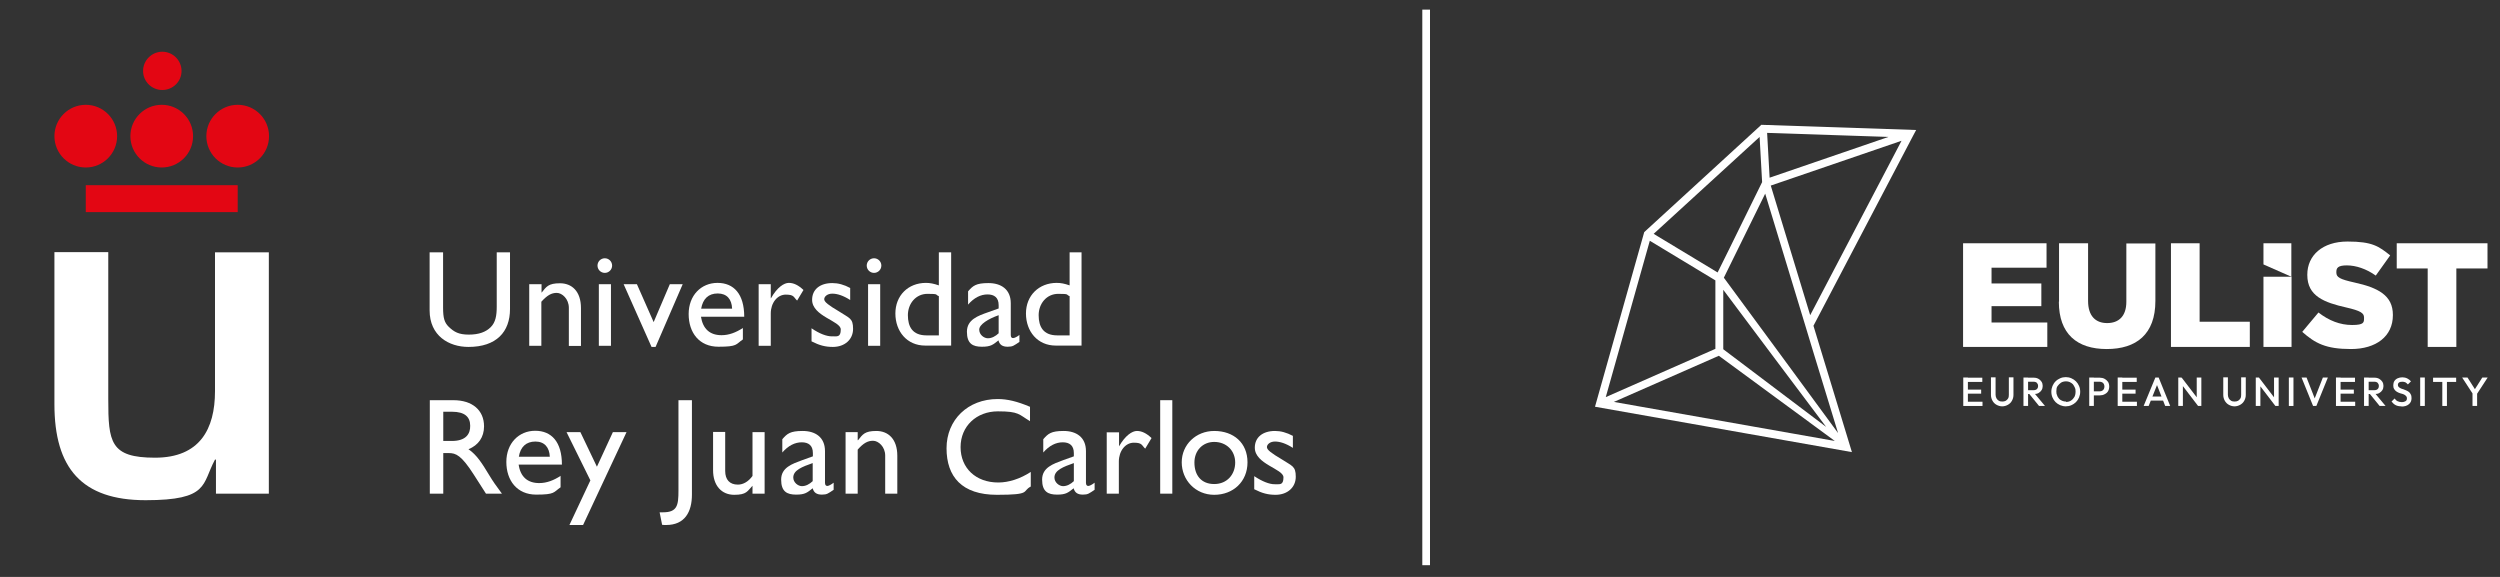 <?xml version="1.0" encoding="UTF-8"?>
<svg id="Capa_1" xmlns="http://www.w3.org/2000/svg" version="1.1" viewBox="0 0 1300 300">
  <rect x="0" y="0" width="1300" height="300" fill="#333333" stroke="none"/>
  <!-- Generator: Adobe Illustrator 29.5.1, SVG Export Plug-In . SVG Version: 2.1.0 Build 141)  -->
  <defs>
    <style>
      .st0 {
        fill: #fff;
      }

      .st1 {
        fill: #e30613;
      }
    </style>
  </defs>
  <rect class="st0" x="739.6" y="5" width="4" height="288.9"/>
  <g>
    <path class="st0" d="M139.8,131.2h-28v72.2c0,19.7-7.9,34.6-31.2,34.6s-24.3-8.1-24.3-30.5v-76.4h-28v79.1c0,33.2,14.2,49.9,47.4,49.9s29.2-8.4,36.1-21.1h.5v17.7h27.5v-125.5h0Z"/>
    <rect class="st1" x="44.6" y="96.3" width="79" height="14"/>
    <path class="st1" d="M74.4,36.9c0-5.5,4.5-10,10-10s10,4.5,10,10-4.5,9.9-10,9.9c-5.5,0-10-4.4-10-9.9"/>
    <path class="st1" d="M28.3,70.8c0-9,7.3-16.3,16.3-16.3s16.3,7.3,16.3,16.3-7.3,16.3-16.3,16.3c-9,0-16.3-7.3-16.3-16.3"/>
    <path class="st1" d="M67.8,70.8c0-9,7.3-16.3,16.3-16.3s16.3,7.3,16.3,16.3-7.3,16.3-16.3,16.3c-9,0-16.3-7.3-16.3-16.3"/>
    <path class="st1" d="M107.3,70.8c0-9,7.3-16.3,16.3-16.3s16.3,7.3,16.3,16.3-7.3,16.3-16.3,16.3c-9,0-16.3-7.3-16.3-16.3"/>
    <path class="st0" d="M265.3,131.2h-7v28.3c0,4.6-.6,8.1-3.1,10.6s-6.1,3.9-11.4,3.9-7.7-1.4-10.5-4.1c-2.2-2.2-2.9-4.5-2.9-10v-28.7h-7v30.2c0,13.2,10,19,20.2,19,14.5,0,21.6-7.8,21.6-19.7v-29.5h.1Z"/>
    <path class="st0" d="M318.3,138.1c0-2.1-1.7-3.8-3.8-3.8s-3.8,1.7-3.8,3.8,1.7,3.8,3.8,3.8c2.1,0,3.8-1.7,3.8-3.8M317.7,147.8h-6.3v32h6.3v-32Z"/>
    <path class="st0" d="M364.6,160.5c.9-5.1,3.8-7.9,8.6-7.9s7.3,3,7.5,7.9h-16.1ZM386.4,170.5c-3.7,2.4-7.3,3.8-11.2,3.8-6.1,0-9.7-3.3-10.7-9.6h22.5c0-11.8-5.4-17.6-13.9-17.6s-15,6.5-15,16.2,5.5,17,15.5,17,8.9-1.2,12.7-3.8v-6h0Z"/>
    <path class="st0" d="M458.3,138.1c0-2.1-1.7-3.8-3.8-3.8s-3.8,1.7-3.8,3.8,1.7,3.8,3.8,3.8c2.1,0,3.8-1.7,3.8-3.8M457.7,147.8h-6.3v32h6.3v-32Z"/>
    <path class="st0" d="M488.2,174.4h-6.4c-7.3,0-9.7-4.5-9.7-10.5s4.1-11.1,10.2-11.1,3.8.4,5.9,1.2v20.4ZM494.5,131.2h-6.3v17.2c-2.6-.9-4.6-1.3-6.7-1.3-9.3,0-15.9,6.6-15.9,15.9s6,16.7,15.5,16.7h13.5v-48.5h-.1Z"/>
    <path class="st0" d="M519.3,173.3c-1.7,1.6-3.6,2.6-5.6,2.6s-4.5-1.8-4.5-4.5,4.7-5.6,10.1-7.5v9.4ZM530.2,174.1c-1.4,1.1-2.7,1.7-3.4,1.7s-1.2-.4-1.2-1.6v-16.5c0-7.3-5.1-10.5-11.6-10.5s-8.1,1.4-10.6,4.3v6.9c3.1-3.6,6.6-5.3,10.1-5.3s5.8,1.6,5.8,5.6v1.7l-5.6,2c-5.1,1.8-10.9,3.8-10.9,10.1s3.1,7.8,7.8,7.8,5.8-1.1,8.6-3.3c.6,2.3,2.1,3.3,4.8,3.3s3.2-.6,6.1-2.5v-3.7h.1Z"/>
    <path class="st0" d="M556.2,174.4h-6.4c-7.3,0-9.7-4.5-9.7-10.5s4.1-11.1,10.2-11.1,3.8.4,5.9,1.2v20.4ZM562.5,131.2h-6.3v17.2c-2.6-.9-4.5-1.3-6.7-1.3-9.3,0-16,6.6-16,15.9s6,16.7,15.5,16.7h13.4v-48.5h0Z"/>
    <path class="st0" d="M442.2,149.8c-3.3-1.8-6.4-2.6-9.4-2.6-6.4,0-10.5,3.3-10.5,8.7,0,8.6,14.9,11,14.9,15.4s-2.1,3.5-4.7,3.6c-2.6,0-6.3-1.3-10.5-4.2v6.8c4.1,2.1,7.2,2.9,11.1,2.9,6.1,0,10.5-3.8,10.5-9.4s-1.9-5.5-7.2-9c-5.6-3.3-7.8-5-7.8-6.4s1.6-2.9,4.2-2.9,5.7,1,9.3,3.3v-6.2h.1Z"/>
    <path class="st0" d="M394.5,147.8v32h6.3v-16.8c0-5.5,3.4-9.8,7.8-9.8s4,1.3,5.9,3.1l3.3-5.5c-2.6-2.5-5.1-3.7-7.6-3.7s-6.1,2.3-9.3,8h-.1v-7.3h-6.3Z"/>
    <polygon class="st0" points="338.8 180.4 340.9 180.4 355 147.8 348.3 147.8 339.9 167.5 331.2 147.8 324.3 147.8 338.8 180.4"/>
    <path class="st0" d="M281.5,147.8h-6.3v32h6.3v-22.9c3-3.3,5.2-4.6,8-4.6s6.3,3.1,6.3,7.8v19.8h6.3v-19.7c0-8.8-4.8-12.9-10.9-12.9s-7.1,1.8-9.5,4.8h-.1v-4.3h0Z"/>
    <path class="st0" d="M230.5,214.1h4.5c6.8,0,9.5,2.8,9.5,7.3.1,4.1-2.1,7.9-9.5,7.9h-4.5v-15.2ZM223.5,208.1v48.6h7v-21.1h2.9c3.6,0,6.5,1.1,12.9,11.1l6.4,10h8.3c-3.4-4.6-4.6-6.3-6.6-9.6-3.7-6.1-6.4-10.5-10.8-13.5,5.2-2.1,8.1-6.3,8.1-11.9,0-8.4-6.1-13.6-15.9-13.6h-12.3Z"/>
    <path class="st0" d="M269.8,237.5c.8-5.1,3.8-7.9,8.6-7.9s7.3,3.1,7.5,7.9h-16.1ZM291.6,247.4c-3.7,2.4-7.3,3.8-11.2,3.8-6.1,0-9.8-3.3-10.7-9.6h22.5c0-11.8-5.4-17.6-13.9-17.6s-15,6.5-15,16.2,5.6,17,15.5,17,8.9-1.2,12.7-3.8v-6h.1Z"/>
    <path class="st0" d="M422.6,250.2c-1.7,1.6-3.6,2.6-5.6,2.6s-4.5-1.9-4.5-4.5c0-3.8,4.7-5.6,10.1-7.5v9.4ZM433.5,251c-1.4,1.1-2.7,1.7-3.3,1.7s-1.2-.4-1.2-1.6v-16.5c0-7.3-5.1-10.5-11.6-10.5s-8.1,1.4-10.6,4.3v6.9c3.1-3.6,6.6-5.3,10.1-5.3s5.8,1.6,5.8,5.6v1.7l-5.6,2c-5.1,1.9-10.9,3.8-10.9,10.1s3.1,7.8,7.8,7.8,5.8-1.1,8.6-3.3c.6,2.3,2.1,3.3,4.8,3.3s3.2-.6,6.1-2.5v-3.7h0Z"/>
    <path class="st0" d="M535.5,211.5c-6.6-2.8-11.7-4-16.7-4-15.5,0-26.6,10.8-26.6,25.6s8,24.2,26.2,24.2,12.8-1.8,17.6-4.3v-7.6c-5.5,3.6-11.5,5.5-16.9,5.5-11.7,0-19.6-7.5-19.6-18.4s8.3-18.6,19.4-18.6,10.8,1.6,16.7,5.1v-7.5h0Z"/>
    <rect class="st0" x="603.3" y="208.1" width="6.3" height="48.6"/>
    <path class="st0" d="M631.4,229.8c6.3,0,10.9,4.5,10.9,10.7s-4.2,11.2-10.9,11.2-10.3-4.5-10.3-11.2c0-6.2,4.3-10.7,10.3-10.7M631.4,224.1c-9.5,0-16.9,7.1-16.9,16.3s7.1,16.9,16.9,16.9,17.3-6.8,17.3-16.9-7.2-16.3-17.3-16.3"/>
    <path class="st0" d="M672.4,226.7c-3.4-1.8-6.4-2.6-9.4-2.6-6.4,0-10.5,3.3-10.5,8.7,0,8.6,14.9,11,14.9,15.4s-2.1,3.5-4.7,3.6c-2.6,0-6.3-1.4-10.5-4.2v6.8c4.1,2.1,7.2,2.9,11.1,2.9,6.1,0,10.5-3.8,10.5-9.4s-1.9-5.5-7.2-9c-5.6-3.3-7.8-5-7.8-6.4s1.6-2.9,4.2-2.9,5.7,1,9.3,3.3v-6.2h.1Z"/>
    <polygon class="st0" points="325.8 224.7 318.7 224.7 310.4 242.7 301.8 224.7 294.6 224.7 307 249.8 296.1 273 303.2 273 325.8 224.7"/>
    <path class="st0" d="M359.8,208.1h-7v47.1c0,7.5-.6,11.2-8,11.2h-1.8l1.3,6.5c.7.1,1.3.1,2.1.1,9.7,0,13.4-6.8,13.4-15.8v-49.1Z"/>
    <path class="st0" d="M397.6,256.7v-32h-6.3v22.8c-2.1,2.9-4.8,4.5-7.6,4.5-4.3,0-6.6-2.6-6.6-7.1v-20.3h-6.3v19.9c0,8.1,4.5,12.8,11,12.8s6.8-1.9,9.5-4.7v4.1h6.3Z"/>
    <path class="st0" d="M446,224.7h-6.3v32h6.3v-22.9c3-3.4,5.2-4.6,8-4.6s6.3,3.1,6.3,7.7v19.8h6.3v-19.7c0-8.8-4.8-12.9-10.9-12.9s-7.1,1.8-9.5,4.8h-.2v-4.2Z"/>
    <path class="st0" d="M558.4,250.2c-1.7,1.6-3.6,2.6-5.6,2.6s-4.5-1.9-4.5-4.5c0-3.8,4.7-5.6,10.1-7.5v9.4ZM569.2,251c-1.4,1.1-2.7,1.7-3.3,1.7s-1.2-.4-1.2-1.6v-16.5c0-7.3-5.1-10.5-11.6-10.5s-8.1,1.4-10.6,4.3v6.9c3.1-3.6,6.6-5.3,10.1-5.3s5.8,1.6,5.8,5.6v1.7l-5.6,2c-5.1,1.9-10.9,3.8-10.9,10.1s3.1,7.8,7.8,7.8,5.8-1.1,8.6-3.3c.6,2.3,2.1,3.3,4.8,3.3s3.2-.6,6.1-2.5v-3.7h0Z"/>
    <path class="st0" d="M575.5,224.7v32h6.3v-16.7c0-5.5,3.4-9.8,7.8-9.8s4,1.3,5.9,3.1l3.3-5.5c-2.6-2.5-5.1-3.7-7.6-3.7s-6.1,2.4-9.3,8h0v-7.3h-6.3Z"/>
  </g>
  <g>
    <g>
      <polygon class="st0" points="1020.8 126.5 1064.2 126.5 1064.2 139.2 1035.6 139.2 1035.6 147.4 1061.5 147.4 1061.5 159.2 1035.6 159.2 1035.6 167.7 1064.6 167.7 1064.6 180.4 1020.8 180.4 1020.8 126.5"/>
      <path class="st0" d="M1070.7,156.8v-30.3h15.1v30c0,7.8,3.9,11.5,9.9,11.5s10-3.5,10-11.1v-30.3h15.1v29.9c0,17.3-9.9,25-25.3,25s-24.9-7.8-24.9-24.6"/>
      <polygon class="st0" points="1128.9 126.5 1143.8 126.5 1143.8 167.3 1169.9 167.3 1169.9 180.4 1128.9 180.4 1128.9 126.5"/>
      <rect class="st0" x="1177" y="143.9" width="14.6" height="36.5"/>
      <path class="st0" d="M1197.3,172.4l8.3-9.9c5.4,4.2,11.2,6.5,17.5,6.5s6.2-1.4,6.2-3.7v-.2c0-2.3-1.8-3.5-9.2-5.2-11.5-2.6-20.3-5.9-20.3-16.9v-.2c0-10,7.9-17.2,20.9-17.2s16.3,2.5,22.2,7.2l-7.5,10.5c-4.9-3.5-10.3-5.3-15.1-5.3s-5.4,1.5-5.4,3.5v.2c0,2.5,1.8,3.5,9.4,5.2,12.3,2.7,20,6.7,20,16.8v.2c0,11-8.7,17.6-21.8,17.6s-18.6-3-25.3-8.9"/>
      <polygon class="st0" points="1262.4 139.6 1246.3 139.6 1246.3 126.5 1293.5 126.5 1293.5 139.6 1277.3 139.6 1277.3 180.4 1262.4 180.4 1262.4 139.6"/>
      <polygon class="st0" points="1177 126.5 1191.5 126.5 1191.5 143.9 1177 137.5 1177 126.5"/>
    </g>
    <path class="st0" d="M996.3,67.6l-80.4-2.7-60.9,55.8-25.6,90.8,133.6,23.6-16.2-53.2h0l-3.8-12.5,51.8-98.8,1.6-3ZM893.8,185l60.3,44.3-114.9-20.3,54.6-24ZM896.1,181.7v-31c15.6,20.9,37.1,49.5,53.5,71.3l-53.5-40.4ZM893.2,141.7l-33.3-20.1,55.1-50.4,1.3,23.5-11.9,24.2s-9.5,19.4-11.2,22.7ZM920.2,92.4l-1.3-23.3,63.1,2.1-61.8,21.2ZM857.9,125.2l34.1,20.6v35.6l-57,25.1,22.9-81.3ZM955.8,225.2c-17.5-23.8-42.6-58.1-59.4-80.8,5.5-11.2,15.3-31,21.5-43.7l20.4,67.1h0s4.6,15.2,4.6,15.2h0c0,0,0,0,0,0l12.9,42.2ZM920.8,96.5l68-23.3-47.5,90.7-20.5-67.4Z"/>
    <g>
      <path class="st0" d="M1020.9,211.1v-14.8h2.4v14.8h-2.4ZM1022.6,198.6v-2.2h8.2v2.2h-8.2ZM1022.6,204.7v-2.1h7.6v2.1h-7.6ZM1022.6,211.1v-2.2h8.3v2.2h-8.3Z"/>
      <path class="st0" d="M1041.2,211.3c-1.1,0-2.1-.3-3-.8s-1.6-1.2-2.1-2.1c-.5-.9-.8-1.9-.8-3v-9.2h2.4v9.1c0,.7.2,1.3.5,1.9.3.5.7.9,1.2,1.2.5.3,1.1.4,1.8.4s1.2-.1,1.8-.4c.5-.3.9-.7,1.2-1.2.3-.5.4-1.1.4-1.8v-9.2h2.4v9.2c0,1.1-.3,2.1-.8,3-.5.9-1.2,1.6-2.1,2.1-.9.5-1.9.8-3,.8Z"/>
      <path class="st0" d="M1052.2,211.1v-14.8h2.4v14.8h-2.4ZM1053.8,204.9v-2h3.7c.7,0,1.3-.2,1.7-.6.4-.4.6-.9.6-1.6s-.2-1.1-.6-1.6c-.4-.4-1-.6-1.7-.6h-3.8v-2.1h3.9c.9,0,1.7.2,2.4.6.7.4,1.2.9,1.6,1.5.4.6.6,1.4.6,2.2s-.2,1.6-.6,2.2c-.4.6-.9,1.1-1.6,1.5-.7.4-1.5.5-2.4.5h-3.9ZM1060.3,211.1l-5.2-6.4,2.3-.8,6,7.2h-3.1Z"/>
      <path class="st0" d="M1074.3,211.3c-1.1,0-2-.2-3-.6-.9-.4-1.7-.9-2.4-1.6-.7-.7-1.2-1.5-1.6-2.4s-.6-1.9-.6-3,.2-2,.6-3c.4-.9.9-1.7,1.6-2.4.7-.7,1.5-1.2,2.4-1.6s1.9-.6,2.9-.6,2,.2,2.9.6c.9.4,1.7.9,2.4,1.6.7.7,1.2,1.5,1.6,2.4.4.9.6,1.9.6,3s-.2,2-.6,3c-.4.9-.9,1.7-1.6,2.4s-1.5,1.2-2.4,1.6c-.9.4-1.9.6-2.9.6ZM1074.3,209c1,0,1.9-.2,2.6-.7.8-.5,1.3-1.1,1.8-1.9.4-.8.6-1.7.6-2.8s-.1-1.5-.4-2.1-.6-1.2-1-1.7c-.5-.5-1-.8-1.6-1.1-.6-.3-1.3-.4-2-.4s-1.9.2-2.6.7-1.3,1.1-1.8,1.8-.6,1.7-.6,2.7.1,1.5.4,2.1c.2.7.6,1.2,1,1.7.4.5,1,.8,1.6,1.1s1.3.4,2,.4Z"/>
      <path class="st0" d="M1086.4,211.1v-14.8h2.4v14.8h-2.4ZM1088.1,205.6v-2.1h3.7c.5,0,1-.1,1.3-.3.4-.2.7-.5.9-.9.2-.4.3-.8.3-1.3s-.1-.9-.3-1.3c-.2-.4-.5-.7-.9-.9-.4-.2-.8-.3-1.3-.3h-3.7v-2.1h3.8c.9,0,1.8.2,2.5.6.7.4,1.3.9,1.8,1.6.4.7.6,1.5.6,2.4s-.2,1.7-.6,2.4c-.4.7-1,1.2-1.8,1.6-.7.4-1.6.6-2.5.6h-3.8Z"/>
      <path class="st0" d="M1101.2,211.1v-14.8h2.4v14.8h-2.4ZM1102.9,198.6v-2.2h8.2v2.2h-8.2ZM1102.9,204.7v-2.1h7.6v2.1h-7.6ZM1102.9,211.1v-2.2h8.3v2.2h-8.3Z"/>
      <path class="st0" d="M1114.7,211.1l6.1-14.8h1.7l6,14.8h-2.6l-4.7-12h.9l-4.8,12h-2.6ZM1117.7,208.3v-2.1h7.8v2.1h-7.8Z"/>
      <path class="st0" d="M1132.7,211.1v-14.8h1.7l.7,2.8v12h-2.4ZM1143,211.1l-8.8-11.5.3-3.2,8.8,11.5-.3,3.2ZM1143,211.1l-.7-2.6v-12.2h2.4v14.8h-1.7Z"/>
      <path class="st0" d="M1162,211.3c-1.1,0-2.1-.3-3-.8-.9-.5-1.6-1.2-2.1-2.1-.5-.9-.8-1.9-.8-3v-9.2h2.4v9.1c0,.7.2,1.3.5,1.9.3.5.7.9,1.2,1.2.5.3,1.1.4,1.8.4s1.2-.1,1.8-.4c.5-.3.9-.7,1.2-1.2s.4-1.1.4-1.8v-9.2h2.4v9.2c0,1.1-.3,2.1-.8,3-.5.9-1.2,1.6-2.1,2.1s-1.9.8-3,.8Z"/>
      <path class="st0" d="M1173,211.1v-14.8h1.7l.7,2.8v12h-2.4ZM1183.2,211.1l-8.8-11.5.3-3.2,8.8,11.5-.3,3.2ZM1183.2,211.1l-.7-2.6v-12.2h2.4v14.8h-1.7Z"/>
      <path class="st0" d="M1190.2,211.1v-14.8h2.4v14.8h-2.4Z"/>
      <path class="st0" d="M1202.8,211.1l-6-14.8h2.6l4.7,12h-.9l4.7-12h2.6l-6,14.8h-1.7Z"/>
      <path class="st0" d="M1214.7,211.1v-14.8h2.4v14.8h-2.4ZM1216.4,198.6v-2.2h8.2v2.2h-8.2ZM1216.4,204.7v-2.1h7.6v2.1h-7.6ZM1216.4,211.1v-2.2h8.3v2.2h-8.3Z"/>
      <path class="st0" d="M1229.3,211.1v-14.8h2.4v14.8h-2.4ZM1231,204.9v-2h3.7c.7,0,1.3-.2,1.7-.6.4-.4.6-.9.6-1.6s-.2-1.1-.6-1.6c-.4-.4-1-.6-1.7-.6h-3.8v-2.1h3.9c.9,0,1.7.2,2.4.6s1.2.9,1.6,1.5.6,1.4.6,2.2-.2,1.6-.6,2.2-.9,1.1-1.6,1.5c-.7.4-1.5.5-2.4.5h-3.9ZM1237.4,211.1l-5.2-6.4,2.3-.8,6,7.2h-3.1Z"/>
      <path class="st0" d="M1248.8,211.3c-1.2,0-2.2-.2-3-.6s-1.5-1-2.2-1.9l1.6-1.6c.4.6.9,1.1,1.5,1.4.6.3,1.3.5,2.2.5s1.5-.2,2-.5.7-.8.7-1.4-.1-.9-.4-1.2c-.3-.3-.6-.6-1-.8-.4-.2-.9-.4-1.4-.5s-1-.3-1.5-.5c-.5-.2-1-.5-1.4-.8s-.7-.7-1-1.2c-.3-.5-.4-1.1-.4-1.9s.2-1.6.6-2.2c.4-.6,1-1.1,1.7-1.4.7-.3,1.5-.5,2.4-.5s1.8.2,2.6.6c.8.4,1.4.9,1.9,1.5l-1.6,1.6c-.4-.5-.9-.8-1.3-1.1-.5-.2-1-.3-1.6-.3s-1.3.1-1.7.4c-.4.3-.6.7-.6,1.2s.1.8.4,1.1c.3.3.6.5,1,.7s.9.4,1.4.5c.5.2,1,.4,1.5.6s1,.5,1.4.8c.4.3.8.8,1,1.3.3.5.4,1.2.4,2,0,1.3-.5,2.4-1.4,3.1-.9.8-2.2,1.2-3.8,1.2Z"/>
      <path class="st0" d="M1258.5,211.1v-14.8h2.4v14.8h-2.4Z"/>
      <path class="st0" d="M1265.2,198.6v-2.2h12v2.2h-12ZM1270,211.1v-14.3h2.4v14.3h-2.4Z"/>
      <path class="st0" d="M1286.1,205.2l-5.8-8.9h2.8l4.5,7.1h-1.3l4.5-7.1h2.8l-5.8,8.9h-1.7ZM1285.7,211.1v-7.4h2.4v7.4h-2.4Z"/>
    </g>
  </g>
</svg>